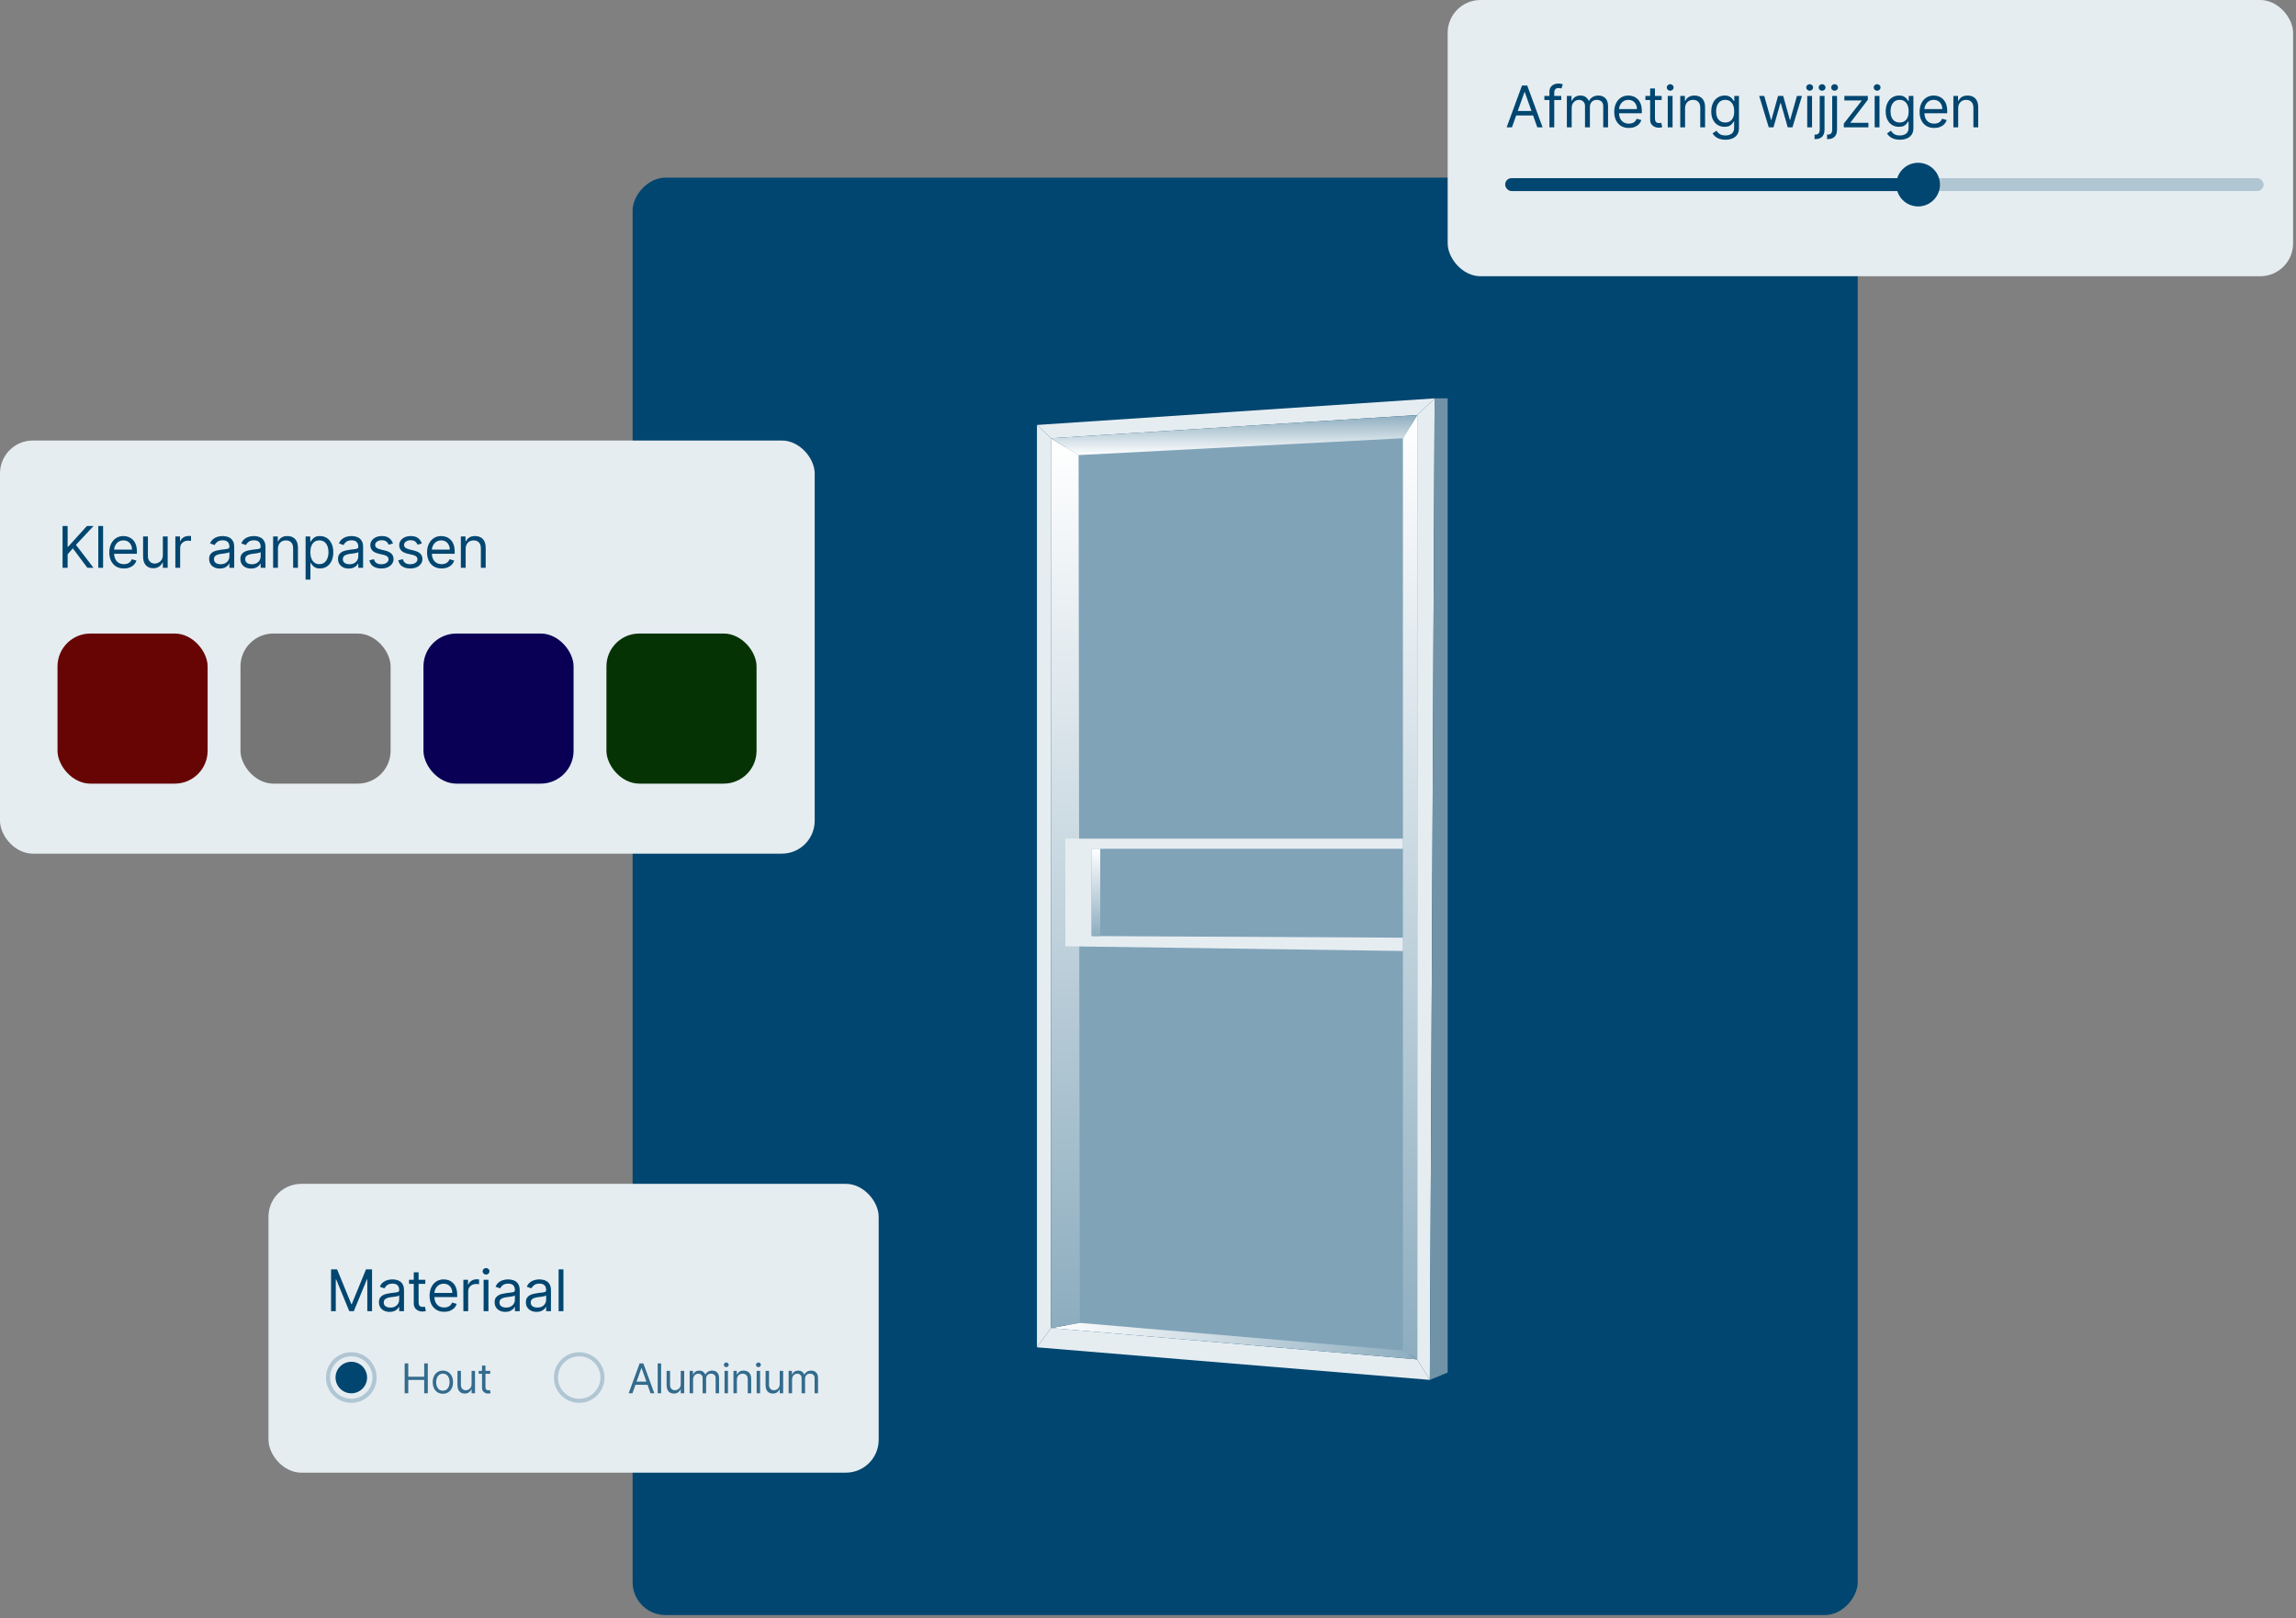 <svg xmlns="http://www.w3.org/2000/svg" width="559" height="394" viewBox="0 0 559 394" fill="none"><rect x="0" y="0" width="559" height="394" fill="#808080" stroke="none"/><rect width="298.276" height="350" rx="8" transform="matrix(-1 0 0 1 452.294 43.265)" fill="#004670"></rect><g clip-path="url(#clip0_187_375)"><path d="M259.384 108.861V322.752L343.319 329.954V103.476L259.384 108.861Z" fill="#80A3B8"></path><path d="M252.461 103.476L255.873 106.713L345.042 101.064L349.282 97L252.461 103.476Z" fill="#E6EDF1"></path><path d="M345.042 101.064V331.011L348.122 336L349.282 97L345.042 101.064Z" fill="#E6EDF1"></path><path d="M252.461 103.476L255.873 106.713V323.379L252.461 328.071V103.476Z" fill="#E6EDF1"></path><path d="M252.461 328.071L255.873 323.379L345.042 331.011L348.122 336L252.461 328.071Z" fill="#E6EDF1"></path><path d="M348.122 336L352.461 334.216V97H349.281L348.122 336Z" fill="#7193A7"></path><path d="M255.873 323.379L262.895 322.124L341.564 328.864L345.042 331.011L255.873 323.379Z" fill="url(#paint0_linear_187_375)"></path><path d="M255.873 323.379L262.895 322.124L262.597 110.81L255.873 106.713V323.379Z" fill="url(#paint1_linear_187_375)"></path><path d="M341.564 328.864V106.713L345.042 101.064V331.011L341.564 328.864Z" fill="url(#paint2_linear_187_375)"></path><path d="M255.873 106.713L262.597 110.81L341.564 106.713L345.042 101.064L255.873 106.713Z" fill="url(#paint3_linear_187_375)"></path><path d="M259.384 204.21V230.409L341.564 231.566V228.328L265.777 227.931V206.688H341.564V204.21H259.384Z" fill="#E6EDF1"></path><path d="M267.864 206.688H265.777V227.931H267.864V206.688Z" fill="url(#paint4_linear_187_375)"></path></g><rect y="107.265" width="198.349" height="100.602" rx="8" fill="#E6EDF1"></rect><path d="M15.233 138.265V128.084H16.466V133.135H16.585L21.159 128.084H22.77L18.494 132.677L22.77 138.265H21.278L17.739 133.532L16.466 134.964V138.265H15.233ZM25.1 128.084V138.265H23.927V128.084H25.1ZM30.171 138.424C29.435 138.424 28.8 138.262 28.267 137.937C27.736 137.609 27.327 137.152 27.038 136.565C26.753 135.975 26.611 135.289 26.611 134.507C26.611 133.725 26.753 133.035 27.038 132.439C27.327 131.839 27.728 131.371 28.242 131.037C28.759 130.699 29.362 130.53 30.051 130.53C30.449 130.53 30.842 130.596 31.23 130.728C31.617 130.861 31.97 131.076 32.288 131.375C32.607 131.67 32.86 132.061 33.049 132.548C33.238 133.035 33.333 133.635 33.333 134.348V134.845H27.446V133.831H32.139C32.139 133.4 32.053 133.015 31.881 132.677C31.712 132.339 31.47 132.072 31.155 131.877C30.843 131.681 30.476 131.584 30.051 131.584C29.584 131.584 29.18 131.7 28.838 131.932C28.5 132.16 28.24 132.459 28.058 132.826C27.875 133.194 27.784 133.589 27.784 134.01V134.686C27.784 135.263 27.884 135.751 28.083 136.152C28.285 136.55 28.565 136.853 28.923 137.062C29.281 137.268 29.697 137.37 30.171 137.37C30.479 137.37 30.757 137.327 31.006 137.241C31.258 137.152 31.475 137.019 31.657 136.844C31.839 136.665 31.98 136.442 32.08 136.177L33.213 136.495C33.094 136.88 32.893 137.218 32.612 137.51C32.33 137.798 31.982 138.023 31.568 138.186C31.153 138.345 30.688 138.424 30.171 138.424ZM39.65 135.143V130.629H40.823V138.265H39.65V136.973H39.57C39.391 137.361 39.113 137.69 38.735 137.962C38.357 138.231 37.88 138.365 37.303 138.365C36.826 138.365 36.402 138.26 36.031 138.052C35.659 137.839 35.368 137.521 35.156 137.097C34.943 136.67 34.837 136.131 34.837 135.481V130.629H36.011V135.402C36.011 135.959 36.166 136.403 36.478 136.734C36.793 137.066 37.194 137.231 37.681 137.231C37.973 137.231 38.269 137.157 38.571 137.008C38.876 136.858 39.131 136.63 39.337 136.321C39.545 136.013 39.65 135.62 39.65 135.143ZM42.692 138.265V130.629H43.826V131.782H43.905C44.044 131.405 44.296 131.098 44.661 130.863C45.026 130.627 45.437 130.51 45.894 130.51C45.98 130.51 46.088 130.511 46.217 130.515C46.346 130.518 46.444 130.523 46.51 130.53V131.723C46.471 131.713 46.379 131.698 46.237 131.678C46.098 131.655 45.95 131.643 45.794 131.643C45.423 131.643 45.092 131.721 44.8 131.877C44.512 132.029 44.283 132.241 44.114 132.513C43.948 132.782 43.865 133.088 43.865 133.433V138.265H42.692ZM53.526 138.444C53.042 138.444 52.603 138.353 52.208 138.171C51.814 137.985 51.501 137.719 51.269 137.37C51.037 137.019 50.921 136.595 50.921 136.098C50.921 135.66 51.007 135.306 51.179 135.034C51.352 134.759 51.582 134.543 51.87 134.388C52.159 134.232 52.477 134.116 52.825 134.04C53.176 133.96 53.529 133.897 53.884 133.851C54.348 133.791 54.724 133.746 55.012 133.716C55.304 133.683 55.516 133.629 55.649 133.552C55.785 133.476 55.852 133.344 55.852 133.155V133.115C55.852 132.624 55.718 132.243 55.45 131.971C55.185 131.7 54.782 131.564 54.242 131.564C53.682 131.564 53.242 131.686 52.924 131.932C52.606 132.177 52.382 132.439 52.253 132.717L51.139 132.319C51.338 131.855 51.603 131.494 51.935 131.236C52.27 130.974 52.634 130.791 53.029 130.689C53.426 130.583 53.818 130.53 54.202 130.53C54.447 130.53 54.729 130.559 55.047 130.619C55.369 130.675 55.678 130.793 55.977 130.972C56.278 131.151 56.529 131.421 56.727 131.782C56.926 132.144 57.026 132.628 57.026 133.234V138.265H55.852V137.231H55.793C55.713 137.397 55.581 137.574 55.395 137.763C55.209 137.952 54.963 138.113 54.654 138.245C54.346 138.378 53.97 138.444 53.526 138.444ZM53.705 137.39C54.169 137.39 54.56 137.299 54.878 137.117C55.2 136.935 55.441 136.699 55.604 136.411C55.77 136.123 55.852 135.819 55.852 135.501V134.427C55.803 134.487 55.693 134.542 55.524 134.591C55.359 134.638 55.166 134.679 54.948 134.716C54.732 134.749 54.522 134.779 54.316 134.805C54.114 134.828 53.95 134.848 53.824 134.865C53.519 134.905 53.234 134.969 52.969 135.059C52.707 135.145 52.495 135.276 52.333 135.451C52.173 135.624 52.094 135.859 52.094 136.157C52.094 136.565 52.245 136.873 52.546 137.082C52.851 137.288 53.237 137.39 53.705 137.39ZM61.135 138.444C60.651 138.444 60.211 138.353 59.817 138.171C59.423 137.985 59.109 137.719 58.877 137.37C58.645 137.019 58.529 136.595 58.529 136.098C58.529 135.66 58.615 135.306 58.788 135.034C58.96 134.759 59.191 134.543 59.479 134.388C59.767 134.232 60.086 134.116 60.434 134.04C60.785 133.96 61.138 133.897 61.492 133.851C61.956 133.791 62.333 133.746 62.621 133.716C62.913 133.683 63.125 133.629 63.257 133.552C63.393 133.476 63.461 133.344 63.461 133.155V133.115C63.461 132.624 63.327 132.243 63.059 131.971C62.793 131.7 62.391 131.564 61.85 131.564C61.29 131.564 60.851 131.686 60.533 131.932C60.215 132.177 59.991 132.439 59.862 132.717L58.748 132.319C58.947 131.855 59.212 131.494 59.544 131.236C59.878 130.974 60.243 130.791 60.637 130.689C61.035 130.583 61.426 130.53 61.811 130.53C62.056 130.53 62.338 130.559 62.656 130.619C62.977 130.675 63.287 130.793 63.586 130.972C63.887 131.151 64.137 131.421 64.336 131.782C64.535 132.144 64.635 132.628 64.635 133.234V138.265H63.461V137.231H63.401C63.322 137.397 63.189 137.574 63.004 137.763C62.818 137.952 62.571 138.113 62.263 138.245C61.955 138.378 61.579 138.444 61.135 138.444ZM61.313 137.39C61.778 137.39 62.169 137.299 62.487 137.117C62.808 136.935 63.05 136.699 63.213 136.411C63.378 136.123 63.461 135.819 63.461 135.501V134.427C63.411 134.487 63.302 134.542 63.133 134.591C62.967 134.638 62.775 134.679 62.556 134.716C62.341 134.749 62.13 134.779 61.925 134.805C61.723 134.828 61.559 134.848 61.433 134.865C61.128 134.905 60.843 134.969 60.578 135.059C60.316 135.145 60.104 135.276 59.941 135.451C59.782 135.624 59.703 135.859 59.703 136.157C59.703 136.565 59.853 136.873 60.155 137.082C60.46 137.288 60.846 137.39 61.313 137.39ZM67.669 133.672V138.265H66.496V130.629H67.629V131.822H67.729C67.908 131.434 68.18 131.123 68.544 130.888C68.909 130.649 69.379 130.53 69.956 130.53C70.473 130.53 70.926 130.636 71.313 130.848C71.701 131.057 72.003 131.375 72.218 131.802C72.434 132.227 72.541 132.763 72.541 133.413V138.265H71.368V133.493C71.368 132.893 71.212 132.425 70.901 132.091C70.589 131.753 70.162 131.584 69.618 131.584C69.244 131.584 68.909 131.665 68.614 131.827C68.322 131.99 68.092 132.227 67.923 132.538C67.754 132.85 67.669 133.228 67.669 133.672ZM74.405 141.129V130.629H75.539V131.842H75.678C75.764 131.71 75.884 131.54 76.036 131.335C76.192 131.126 76.414 130.941 76.702 130.778C76.994 130.612 77.388 130.53 77.885 130.53C78.528 130.53 79.095 130.69 79.586 131.012C80.076 131.333 80.459 131.789 80.734 132.379C81.009 132.969 81.147 133.665 81.147 134.467C81.147 135.276 81.009 135.977 80.734 136.57C80.459 137.16 80.078 137.617 79.591 137.942C79.104 138.264 78.542 138.424 77.905 138.424C77.415 138.424 77.022 138.343 76.727 138.181C76.432 138.015 76.205 137.828 76.046 137.619C75.887 137.407 75.764 137.231 75.678 137.092H75.579V141.129H74.405ZM75.559 134.447C75.559 135.024 75.643 135.533 75.812 135.973C75.981 136.411 76.228 136.754 76.553 137.003C76.878 137.248 77.276 137.37 77.746 137.37C78.237 137.37 78.646 137.241 78.974 136.983C79.306 136.721 79.554 136.37 79.72 135.929C79.889 135.485 79.974 134.991 79.974 134.447C79.974 133.91 79.891 133.426 79.725 132.995C79.563 132.561 79.316 132.218 78.984 131.966C78.656 131.711 78.243 131.584 77.746 131.584C77.269 131.584 76.868 131.705 76.543 131.946C76.218 132.185 75.973 132.52 75.807 132.951C75.642 133.378 75.559 133.877 75.559 134.447ZM84.904 138.444C84.42 138.444 83.981 138.353 83.586 138.171C83.192 137.985 82.879 137.719 82.647 137.37C82.415 137.019 82.299 136.595 82.299 136.098C82.299 135.66 82.385 135.306 82.557 135.034C82.73 134.759 82.96 134.543 83.248 134.388C83.537 134.232 83.855 134.116 84.203 134.04C84.554 133.96 84.907 133.897 85.262 133.851C85.726 133.791 86.102 133.746 86.39 133.716C86.682 133.683 86.894 133.629 87.027 133.552C87.163 133.476 87.231 133.344 87.231 133.155V133.115C87.231 132.624 87.096 132.243 86.828 131.971C86.563 131.7 86.16 131.564 85.62 131.564C85.06 131.564 84.621 131.686 84.302 131.932C83.984 132.177 83.76 132.439 83.631 132.717L82.517 132.319C82.716 131.855 82.981 131.494 83.313 131.236C83.648 130.974 84.012 130.791 84.407 130.689C84.804 130.583 85.195 130.53 85.58 130.53C85.825 130.53 86.107 130.559 86.425 130.619C86.747 130.675 87.056 130.793 87.355 130.972C87.656 131.151 87.907 131.421 88.106 131.782C88.304 132.144 88.404 132.628 88.404 133.234V138.265H87.231V137.231H87.171C87.091 137.397 86.959 137.574 86.773 137.763C86.588 137.952 86.341 138.113 86.032 138.245C85.724 138.378 85.348 138.444 84.904 138.444ZM85.083 137.39C85.547 137.39 85.938 137.299 86.256 137.117C86.578 136.935 86.82 136.699 86.982 136.411C87.148 136.123 87.231 135.819 87.231 135.501V134.427C87.181 134.487 87.071 134.542 86.902 134.591C86.737 134.638 86.544 134.679 86.326 134.716C86.11 134.749 85.9 134.779 85.694 134.805C85.492 134.828 85.328 134.848 85.202 134.865C84.897 134.905 84.612 134.969 84.347 135.059C84.085 135.145 83.873 135.276 83.711 135.451C83.552 135.624 83.472 135.859 83.472 136.157C83.472 136.565 83.623 136.873 83.924 137.082C84.229 137.288 84.615 137.39 85.083 137.39ZM95.674 132.339L94.621 132.638C94.554 132.462 94.456 132.291 94.327 132.125C94.201 131.956 94.029 131.817 93.81 131.708C93.591 131.598 93.311 131.544 92.97 131.544C92.503 131.544 92.113 131.652 91.802 131.867C91.493 132.079 91.339 132.349 91.339 132.677C91.339 132.969 91.445 133.199 91.657 133.368C91.87 133.537 92.201 133.678 92.652 133.791L93.785 134.069C94.468 134.235 94.977 134.489 95.311 134.83C95.646 135.168 95.814 135.604 95.814 136.138C95.814 136.575 95.688 136.966 95.436 137.311C95.187 137.656 94.839 137.927 94.392 138.126C93.944 138.325 93.424 138.424 92.831 138.424C92.052 138.424 91.407 138.255 90.897 137.917C90.386 137.579 90.063 137.085 89.927 136.436L91.041 136.157C91.147 136.568 91.347 136.877 91.642 137.082C91.941 137.288 92.33 137.39 92.811 137.39C93.358 137.39 93.792 137.274 94.113 137.042C94.438 136.807 94.601 136.525 94.601 136.197C94.601 135.932 94.508 135.71 94.322 135.531C94.137 135.349 93.852 135.213 93.467 135.123L92.194 134.825C91.495 134.659 90.981 134.402 90.653 134.054C90.328 133.703 90.166 133.264 90.166 132.737C90.166 132.306 90.287 131.925 90.529 131.594C90.774 131.262 91.107 131.002 91.528 130.813C91.952 130.624 92.433 130.53 92.97 130.53C93.726 130.53 94.319 130.695 94.75 131.027C95.184 131.358 95.492 131.796 95.674 132.339ZM102.709 132.339L101.655 132.638C101.589 132.462 101.491 132.291 101.362 132.125C101.236 131.956 101.063 131.817 100.845 131.708C100.626 131.598 100.346 131.544 100.004 131.544C99.537 131.544 99.148 131.652 98.836 131.867C98.528 132.079 98.374 132.349 98.374 132.677C98.374 132.969 98.48 133.199 98.692 133.368C98.904 133.537 99.235 133.678 99.686 133.791L100.82 134.069C101.502 134.235 102.011 134.489 102.346 134.83C102.681 135.168 102.848 135.604 102.848 136.138C102.848 136.575 102.722 136.966 102.47 137.311C102.222 137.656 101.874 137.927 101.426 138.126C100.979 138.325 100.458 138.424 99.865 138.424C99.086 138.424 98.442 138.255 97.931 137.917C97.421 137.579 97.098 137.085 96.962 136.436L98.075 136.157C98.181 136.568 98.382 136.877 98.677 137.082C98.975 137.288 99.365 137.39 99.845 137.39C100.392 137.39 100.826 137.274 101.148 137.042C101.473 136.807 101.635 136.525 101.635 136.197C101.635 135.932 101.542 135.71 101.357 135.531C101.171 135.349 100.886 135.213 100.502 135.123L99.229 134.825C98.529 134.659 98.016 134.402 97.688 134.054C97.363 133.703 97.2 133.264 97.2 132.737C97.2 132.306 97.321 131.925 97.563 131.594C97.809 131.262 98.142 131.002 98.563 130.813C98.987 130.624 99.467 130.53 100.004 130.53C100.76 130.53 101.353 130.695 101.784 131.027C102.218 131.358 102.527 131.796 102.709 132.339ZM107.536 138.424C106.8 138.424 106.165 138.262 105.632 137.937C105.102 137.609 104.692 137.152 104.404 136.565C104.119 135.975 103.976 135.289 103.976 134.507C103.976 133.725 104.119 133.035 104.404 132.439C104.692 131.839 105.093 131.371 105.607 131.037C106.124 130.699 106.727 130.53 107.417 130.53C107.814 130.53 108.207 130.596 108.595 130.728C108.983 130.861 109.336 131.076 109.654 131.375C109.972 131.67 110.226 132.061 110.415 132.548C110.603 133.035 110.698 133.635 110.698 134.348V134.845H104.812V133.831H109.505C109.505 133.4 109.419 133.015 109.246 132.677C109.077 132.339 108.835 132.072 108.52 131.877C108.209 131.681 107.841 131.584 107.417 131.584C106.949 131.584 106.545 131.7 106.204 131.932C105.866 132.16 105.605 132.459 105.423 132.826C105.241 133.194 105.15 133.589 105.15 134.01V134.686C105.15 135.263 105.249 135.751 105.448 136.152C105.65 136.55 105.93 136.853 106.288 137.062C106.646 137.268 107.062 137.37 107.536 137.37C107.844 137.37 108.123 137.327 108.371 137.241C108.623 137.152 108.84 137.019 109.022 136.844C109.205 136.665 109.346 136.442 109.445 136.177L110.579 136.495C110.459 136.88 110.259 137.218 109.977 137.51C109.695 137.798 109.347 138.023 108.933 138.186C108.519 138.345 108.053 138.424 107.536 138.424ZM113.376 133.672V138.265H112.203V130.629H113.336V131.822H113.436C113.615 131.434 113.886 131.123 114.251 130.888C114.616 130.649 115.086 130.53 115.663 130.53C116.18 130.53 116.632 130.636 117.02 130.848C117.408 131.057 117.71 131.375 117.925 131.802C118.14 132.227 118.248 132.763 118.248 133.413V138.265H117.075V133.493C117.075 132.893 116.919 132.425 116.608 132.091C116.296 131.753 115.868 131.584 115.325 131.584C114.95 131.584 114.616 131.665 114.321 131.827C114.029 131.99 113.799 132.227 113.63 132.538C113.461 132.85 113.376 133.228 113.376 133.672Z" fill="#004670"></path><rect x="14" y="154.265" width="36.549" height="36.549" rx="8" fill="#670505"></rect><rect x="58.549" y="154.265" width="36.549" height="36.549" rx="8" fill="#767676"></rect><rect x="103.099" y="154.265" width="36.549" height="36.549" rx="8" fill="#090056"></rect><rect x="147.648" y="154.265" width="36.549" height="36.549" rx="8" fill="#063303"></rect><rect x="352.461" width="205.833" height="67.265" rx="8" fill="#E6EDF1"></rect><path d="M368.112 31H366.819L370.558 20.818H371.831L375.569 31H374.277L371.234 22.429H371.155L368.112 31ZM368.589 27.023H373.799V28.116H368.589V27.023ZM380.117 23.364V24.358H376V23.364H380.117ZM377.233 31V22.31C377.233 21.872 377.336 21.508 377.542 21.216C377.747 20.924 378.014 20.706 378.342 20.56C378.67 20.414 379.016 20.341 379.381 20.341C379.669 20.341 379.905 20.364 380.087 20.41C380.269 20.457 380.405 20.5 380.495 20.54L380.157 21.554C380.097 21.534 380.014 21.509 379.908 21.479C379.805 21.45 379.669 21.435 379.5 21.435C379.113 21.435 378.832 21.532 378.66 21.728C378.491 21.924 378.407 22.21 378.407 22.588V31H377.233ZM381.481 31V23.364H382.615V24.557H382.714C382.873 24.149 383.13 23.833 383.485 23.607C383.839 23.379 384.265 23.264 384.762 23.264C385.266 23.264 385.685 23.379 386.02 23.607C386.358 23.833 386.622 24.149 386.811 24.557H386.89C387.086 24.162 387.379 23.849 387.77 23.617C388.161 23.382 388.63 23.264 389.177 23.264C389.86 23.264 390.418 23.478 390.853 23.905C391.287 24.33 391.504 24.991 391.504 25.889V31H390.331V25.889C390.331 25.326 390.176 24.923 389.868 24.681C389.56 24.439 389.197 24.318 388.779 24.318C388.243 24.318 387.827 24.481 387.532 24.805C387.237 25.127 387.089 25.535 387.089 26.028V31H385.896V25.77C385.896 25.336 385.755 24.986 385.473 24.721C385.192 24.452 384.829 24.318 384.385 24.318C384.08 24.318 383.795 24.399 383.529 24.562C383.268 24.724 383.055 24.95 382.893 25.238C382.734 25.523 382.654 25.853 382.654 26.227V31H381.481ZM396.571 31.159C395.835 31.159 395.2 30.997 394.667 30.672C394.136 30.344 393.727 29.886 393.439 29.3C393.154 28.71 393.011 28.024 393.011 27.241C393.011 26.459 393.154 25.77 393.439 25.173C393.727 24.573 394.128 24.106 394.642 23.771C395.159 23.433 395.762 23.264 396.452 23.264C396.849 23.264 397.242 23.331 397.63 23.463C398.018 23.596 398.371 23.811 398.689 24.109C399.007 24.404 399.26 24.796 399.449 25.283C399.638 25.77 399.733 26.37 399.733 27.082V27.579H393.846V26.565H398.54C398.54 26.134 398.453 25.75 398.281 25.412C398.112 25.074 397.87 24.807 397.555 24.611C397.244 24.416 396.876 24.318 396.452 24.318C395.984 24.318 395.58 24.434 395.238 24.666C394.9 24.895 394.64 25.193 394.458 25.561C394.276 25.929 394.184 26.323 394.184 26.744V27.421C394.184 27.997 394.284 28.486 394.483 28.887C394.685 29.285 394.965 29.588 395.323 29.797C395.681 30.002 396.097 30.105 396.571 30.105C396.879 30.105 397.157 30.062 397.406 29.976C397.658 29.886 397.875 29.754 398.057 29.578C398.24 29.399 398.38 29.177 398.48 28.912L399.613 29.23C399.494 29.615 399.294 29.953 399.012 30.244C398.73 30.533 398.382 30.758 397.968 30.921C397.554 31.079 397.088 31.159 396.571 31.159ZM404.559 23.364V24.358H400.601V23.364H404.559ZM401.755 21.534H402.928V28.812C402.928 29.144 402.976 29.392 403.072 29.558C403.172 29.721 403.297 29.83 403.45 29.886C403.606 29.939 403.77 29.966 403.942 29.966C404.071 29.966 404.177 29.959 404.26 29.946C404.343 29.93 404.409 29.916 404.459 29.906L404.698 30.96C404.618 30.99 404.507 31.02 404.365 31.05C404.222 31.083 404.042 31.099 403.823 31.099C403.491 31.099 403.167 31.028 402.848 30.886C402.533 30.743 402.272 30.526 402.063 30.234C401.857 29.943 401.755 29.575 401.755 29.131V21.534ZM406.043 31V23.364H407.217V31H406.043ZM406.64 22.091C406.411 22.091 406.214 22.013 406.048 21.857C405.886 21.701 405.805 21.514 405.805 21.296C405.805 21.077 405.886 20.889 406.048 20.734C406.214 20.578 406.411 20.5 406.64 20.5C406.869 20.5 407.064 20.578 407.227 20.734C407.392 20.889 407.475 21.077 407.475 21.296C407.475 21.514 407.392 21.701 407.227 21.857C407.064 22.013 406.869 22.091 406.64 22.091ZM410.259 26.406V31H409.086V23.364H410.219V24.557H410.319C410.498 24.169 410.769 23.858 411.134 23.622C411.499 23.384 411.969 23.264 412.546 23.264C413.063 23.264 413.515 23.37 413.903 23.582C414.291 23.791 414.593 24.109 414.808 24.537C415.023 24.961 415.131 25.498 415.131 26.148V31H413.958V26.227C413.958 25.627 413.802 25.16 413.491 24.825C413.179 24.487 412.751 24.318 412.208 24.318C411.833 24.318 411.499 24.399 411.204 24.562C410.912 24.724 410.682 24.961 410.513 25.273C410.344 25.584 410.259 25.962 410.259 26.406ZM420.078 34.023C419.511 34.023 419.024 33.95 418.616 33.804C418.208 33.661 417.869 33.472 417.597 33.237C417.328 33.005 417.115 32.757 416.955 32.492L417.89 31.835C417.996 31.974 418.13 32.133 418.293 32.312C418.455 32.495 418.677 32.652 418.959 32.785C419.244 32.921 419.617 32.989 420.078 32.989C420.694 32.989 421.203 32.84 421.604 32.541C422.005 32.243 422.205 31.776 422.205 31.139V29.588H422.106C422.02 29.727 421.897 29.9 421.738 30.105C421.582 30.307 421.357 30.488 421.062 30.647C420.77 30.803 420.376 30.881 419.879 30.881C419.262 30.881 418.709 30.735 418.218 30.443C417.731 30.151 417.345 29.727 417.06 29.171C416.778 28.614 416.637 27.938 416.637 27.142C416.637 26.36 416.775 25.679 417.05 25.099C417.325 24.515 417.708 24.065 418.198 23.746C418.689 23.425 419.256 23.264 419.899 23.264C420.396 23.264 420.79 23.347 421.082 23.513C421.377 23.675 421.602 23.861 421.758 24.07C421.917 24.275 422.04 24.444 422.126 24.577H422.245V23.364H423.379V31.219C423.379 31.875 423.23 32.409 422.931 32.82C422.636 33.234 422.239 33.537 421.738 33.729C421.241 33.925 420.687 34.023 420.078 34.023ZM420.038 29.827C420.508 29.827 420.906 29.719 421.231 29.504C421.556 29.288 421.803 28.978 421.972 28.574C422.141 28.169 422.225 27.686 422.225 27.122C422.225 26.572 422.142 26.086 421.977 25.666C421.811 25.245 421.566 24.915 421.241 24.676C420.916 24.438 420.515 24.318 420.038 24.318C419.541 24.318 419.126 24.444 418.795 24.696C418.467 24.948 418.22 25.286 418.054 25.71C417.892 26.134 417.811 26.605 417.811 27.122C417.811 27.652 417.893 28.121 418.059 28.529C418.228 28.933 418.477 29.252 418.805 29.484C419.136 29.712 419.547 29.827 420.038 29.827ZM430.634 31L428.307 23.364H429.54L431.191 29.21H431.27L432.901 23.364H434.154L435.765 29.19H435.844L437.495 23.364H438.728L436.401 31H435.248L433.577 25.134H433.458L431.787 31H430.634ZM439.999 31V23.364H441.172V31H439.999ZM440.596 22.091C440.367 22.091 440.17 22.013 440.004 21.857C439.842 21.701 439.76 21.514 439.76 21.296C439.76 21.077 439.842 20.889 440.004 20.734C440.17 20.578 440.367 20.5 440.596 20.5C440.824 20.5 441.02 20.578 441.182 20.734C441.348 20.889 441.431 21.077 441.431 21.296C441.431 21.514 441.348 21.701 441.182 21.857C441.02 22.013 440.824 22.091 440.596 22.091ZM443.041 23.364H444.215V31.557C444.215 32.028 444.133 32.435 443.971 32.78C443.812 33.124 443.57 33.391 443.245 33.58C442.924 33.769 442.518 33.864 442.027 33.864C441.987 33.864 441.947 33.864 441.908 33.864C441.868 33.864 441.828 33.864 441.788 33.864V32.77C441.828 32.77 441.865 32.77 441.898 32.77C441.931 32.77 441.967 32.77 442.007 32.77C442.365 32.77 442.627 32.664 442.793 32.452C442.958 32.243 443.041 31.945 443.041 31.557V23.364ZM443.618 22.091C443.389 22.091 443.192 22.013 443.026 21.857C442.864 21.701 442.783 21.514 442.783 21.296C442.783 21.077 442.864 20.889 443.026 20.734C443.192 20.578 443.389 20.5 443.618 20.5C443.847 20.5 444.042 20.578 444.205 20.734C444.37 20.889 444.453 21.077 444.453 21.296C444.453 21.514 444.37 21.701 444.205 21.857C444.042 22.013 443.847 22.091 443.618 22.091ZM446.083 23.364H447.257V31.557C447.257 32.028 447.176 32.435 447.013 32.78C446.854 33.124 446.612 33.391 446.287 33.58C445.966 33.769 445.56 33.864 445.069 33.864C445.03 33.864 444.99 33.864 444.95 33.864C444.91 33.864 444.87 33.864 444.831 33.864V32.77C444.87 32.77 444.907 32.77 444.94 32.77C444.973 32.77 445.01 32.77 445.049 32.77C445.407 32.77 445.669 32.664 445.835 32.452C446.001 32.243 446.083 31.945 446.083 31.557V23.364ZM446.66 22.091C446.432 22.091 446.234 22.013 446.069 21.857C445.906 21.701 445.825 21.514 445.825 21.296C445.825 21.077 445.906 20.889 446.069 20.734C446.234 20.578 446.432 20.5 446.66 20.5C446.889 20.5 447.084 20.578 447.247 20.734C447.413 20.889 447.495 21.077 447.495 21.296C447.495 21.514 447.413 21.701 447.247 21.857C447.084 22.013 446.889 22.091 446.66 22.091ZM448.907 31V30.105L453.242 24.537V24.457H449.046V23.364H454.754V24.298L450.538 29.827V29.906H454.893V31H448.907ZM456.42 31V23.364H457.593V31H456.42ZM457.017 22.091C456.788 22.091 456.591 22.013 456.425 21.857C456.263 21.701 456.181 21.514 456.181 21.296C456.181 21.077 456.263 20.889 456.425 20.734C456.591 20.578 456.788 20.5 457.017 20.5C457.245 20.5 457.441 20.578 457.603 20.734C457.769 20.889 457.852 21.077 457.852 21.296C457.852 21.514 457.769 21.701 457.603 21.857C457.441 22.013 457.245 22.091 457.017 22.091ZM462.545 34.023C461.978 34.023 461.491 33.95 461.083 33.804C460.675 33.661 460.336 33.472 460.064 33.237C459.795 33.005 459.582 32.757 459.422 32.492L460.357 31.835C460.463 31.974 460.597 32.133 460.76 32.312C460.922 32.495 461.144 32.652 461.426 32.785C461.711 32.921 462.084 32.989 462.545 32.989C463.161 32.989 463.67 32.84 464.071 32.541C464.472 32.243 464.672 31.776 464.672 31.139V29.588H464.573C464.487 29.727 464.364 29.9 464.205 30.105C464.049 30.307 463.824 30.488 463.529 30.647C463.237 30.803 462.843 30.881 462.346 30.881C461.729 30.881 461.176 30.735 460.685 30.443C460.198 30.151 459.812 29.727 459.527 29.171C459.245 28.614 459.104 27.938 459.104 27.142C459.104 26.36 459.242 25.679 459.517 25.099C459.792 24.515 460.175 24.065 460.665 23.746C461.156 23.425 461.723 23.264 462.366 23.264C462.863 23.264 463.257 23.347 463.549 23.513C463.844 23.675 464.069 23.861 464.225 24.07C464.384 24.275 464.507 24.444 464.593 24.577H464.712V23.364H465.846V31.219C465.846 31.875 465.697 32.409 465.398 32.82C465.103 33.234 464.706 33.537 464.205 33.729C463.708 33.925 463.154 34.023 462.545 34.023ZM462.505 29.827C462.976 29.827 463.373 29.719 463.698 29.504C464.023 29.288 464.27 28.978 464.439 28.574C464.608 28.169 464.692 27.686 464.692 27.122C464.692 26.572 464.609 26.086 464.444 25.666C464.278 25.245 464.033 24.915 463.708 24.676C463.383 24.438 462.982 24.318 462.505 24.318C462.008 24.318 461.593 24.444 461.262 24.696C460.934 24.948 460.687 25.286 460.521 25.71C460.359 26.134 460.278 26.605 460.278 27.122C460.278 27.652 460.36 28.121 460.526 28.529C460.695 28.933 460.944 29.252 461.272 29.484C461.603 29.712 462.014 29.827 462.505 29.827ZM470.915 31.159C470.179 31.159 469.545 30.997 469.011 30.672C468.481 30.344 468.071 29.886 467.783 29.3C467.498 28.71 467.356 28.024 467.356 27.241C467.356 26.459 467.498 25.77 467.783 25.173C468.071 24.573 468.472 24.106 468.986 23.771C469.503 23.433 470.106 23.264 470.796 23.264C471.194 23.264 471.586 23.331 471.974 23.463C472.362 23.596 472.715 23.811 473.033 24.109C473.351 24.404 473.605 24.796 473.794 25.283C473.983 25.77 474.077 26.37 474.077 27.082V27.579H468.191V26.565H472.884C472.884 26.134 472.798 25.75 472.625 25.412C472.456 25.074 472.214 24.807 471.9 24.611C471.588 24.416 471.22 24.318 470.796 24.318C470.329 24.318 469.924 24.434 469.583 24.666C469.245 24.895 468.985 25.193 468.802 25.561C468.62 25.929 468.529 26.323 468.529 26.744V27.421C468.529 27.997 468.628 28.486 468.827 28.887C469.029 29.285 469.309 29.588 469.667 29.797C470.025 30.002 470.441 30.105 470.915 30.105C471.223 30.105 471.502 30.062 471.75 29.976C472.002 29.886 472.219 29.754 472.402 29.578C472.584 29.399 472.725 29.177 472.824 28.912L473.958 29.23C473.838 29.615 473.638 29.953 473.356 30.244C473.075 30.533 472.727 30.758 472.312 30.921C471.898 31.079 471.432 31.159 470.915 31.159ZM476.755 26.406V31H475.582V23.364H476.715V24.557H476.815C476.994 24.169 477.266 23.858 477.63 23.622C477.995 23.384 478.465 23.264 479.042 23.264C479.559 23.264 480.012 23.37 480.399 23.582C480.787 23.791 481.089 24.109 481.304 24.537C481.52 24.961 481.627 25.498 481.627 26.148V31H480.454V26.227C480.454 25.627 480.298 25.16 479.987 24.825C479.675 24.487 479.248 24.318 478.704 24.318C478.33 24.318 477.995 24.399 477.7 24.562C477.408 24.724 477.178 24.961 477.009 25.273C476.84 25.584 476.755 25.962 476.755 26.406Z" fill="#004670"></path><rect x="366.461" y="43.379" width="184.652" height="3.142" rx="1.571" fill="#B0C6D3"></rect><rect x="366.461" y="43.379" width="104.653" height="3.142" rx="1.571" fill="#004670"></rect><circle cx="467.003" cy="44.95" r="5.316" fill="#004670"></circle><rect x="65.366" y="288.265" width="148.565" height="70.331" rx="8" fill="#E6EDF1"></rect><path d="M80.599 309.084H82.07L85.531 317.535H85.65L89.11 309.084H90.582V319.265H89.428V311.53H89.329L86.147 319.265H85.033L81.852 311.53H81.752V319.265H80.599V309.084ZM94.862 319.444C94.378 319.444 93.939 319.353 93.544 319.171C93.15 318.985 92.837 318.719 92.605 318.37C92.373 318.019 92.257 317.595 92.257 317.098C92.257 316.66 92.343 316.306 92.515 316.034C92.688 315.759 92.918 315.543 93.206 315.388C93.495 315.232 93.813 315.116 94.161 315.04C94.512 314.96 94.865 314.897 95.22 314.851C95.684 314.791 96.06 314.746 96.348 314.716C96.64 314.683 96.852 314.629 96.985 314.552C97.121 314.476 97.189 314.344 97.189 314.155V314.115C97.189 313.624 97.054 313.243 96.786 312.971C96.521 312.7 96.118 312.564 95.578 312.564C95.018 312.564 94.578 312.686 94.26 312.932C93.942 313.177 93.718 313.439 93.589 313.717L92.475 313.319C92.674 312.855 92.939 312.494 93.271 312.236C93.606 311.974 93.97 311.791 94.365 311.689C94.762 311.583 95.153 311.53 95.538 311.53C95.783 311.53 96.065 311.559 96.383 311.619C96.705 311.675 97.014 311.793 97.313 311.972C97.614 312.151 97.865 312.421 98.064 312.782C98.262 313.144 98.362 313.628 98.362 314.234V319.265H97.189V318.231H97.129C97.049 318.397 96.917 318.574 96.731 318.763C96.546 318.952 96.299 319.113 95.99 319.245C95.682 319.378 95.306 319.444 94.862 319.444ZM95.041 318.39C95.505 318.39 95.896 318.299 96.214 318.117C96.536 317.935 96.778 317.699 96.94 317.411C97.106 317.123 97.189 316.819 97.189 316.501V315.427C97.139 315.487 97.029 315.542 96.86 315.591C96.695 315.638 96.502 315.679 96.284 315.716C96.068 315.749 95.858 315.779 95.652 315.805C95.45 315.828 95.286 315.848 95.16 315.865C94.855 315.905 94.57 315.969 94.305 316.059C94.043 316.145 93.831 316.276 93.669 316.451C93.51 316.624 93.43 316.859 93.43 317.157C93.43 317.565 93.581 317.873 93.882 318.082C94.187 318.288 94.573 318.39 95.041 318.39ZM103.544 311.629V312.623H99.587V311.629H103.544ZM100.74 309.799H101.914V317.078C101.914 317.409 101.962 317.658 102.058 317.824C102.157 317.986 102.283 318.095 102.436 318.152C102.591 318.205 102.756 318.231 102.928 318.231C103.057 318.231 103.163 318.225 103.246 318.211C103.329 318.195 103.395 318.182 103.445 318.172L103.684 319.226C103.604 319.255 103.493 319.285 103.35 319.315C103.208 319.348 103.027 319.365 102.809 319.365C102.477 319.365 102.152 319.294 101.834 319.151C101.519 319.009 101.257 318.791 101.049 318.5C100.843 318.208 100.74 317.84 100.74 317.396V309.799ZM108.149 319.424C107.413 319.424 106.778 319.262 106.245 318.937C105.715 318.609 105.305 318.152 105.017 317.565C104.732 316.975 104.589 316.289 104.589 315.507C104.589 314.725 104.732 314.035 105.017 313.439C105.305 312.839 105.706 312.371 106.22 312.037C106.737 311.699 107.34 311.53 108.03 311.53C108.427 311.53 108.82 311.596 109.208 311.728C109.596 311.861 109.949 312.076 110.267 312.375C110.585 312.67 110.839 313.061 111.027 313.548C111.216 314.035 111.311 314.635 111.311 315.348V315.845H105.425V314.831H110.118C110.118 314.4 110.032 314.015 109.859 313.677C109.69 313.339 109.448 313.072 109.133 312.877C108.822 312.681 108.454 312.584 108.03 312.584C107.562 312.584 107.158 312.7 106.817 312.932C106.478 313.16 106.218 313.459 106.036 313.826C105.854 314.194 105.763 314.589 105.763 315.01V315.686C105.763 316.263 105.862 316.751 106.061 317.152C106.263 317.55 106.543 317.853 106.901 318.062C107.259 318.268 107.675 318.37 108.149 318.37C108.457 318.37 108.736 318.327 108.984 318.241C109.236 318.152 109.453 318.019 109.635 317.844C109.818 317.665 109.959 317.442 110.058 317.177L111.192 317.495C111.072 317.88 110.872 318.218 110.59 318.51C110.308 318.798 109.96 319.023 109.546 319.186C109.132 319.345 108.666 319.424 108.149 319.424ZM112.816 319.265V311.629H113.949V312.782H114.029C114.168 312.405 114.42 312.098 114.784 311.863C115.149 311.627 115.56 311.51 116.017 311.51C116.104 311.51 116.211 311.511 116.341 311.515C116.47 311.518 116.568 311.523 116.634 311.53V312.723C116.594 312.713 116.503 312.698 116.36 312.678C116.221 312.655 116.074 312.643 115.918 312.643C115.547 312.643 115.215 312.721 114.924 312.877C114.635 313.029 114.407 313.241 114.238 313.513C114.072 313.782 113.989 314.088 113.989 314.433V319.265H112.816ZM117.745 319.265V311.629H118.918V319.265H117.745ZM118.341 310.356C118.113 310.356 117.915 310.278 117.75 310.123C117.587 309.967 117.506 309.78 117.506 309.561C117.506 309.342 117.587 309.155 117.75 308.999C117.915 308.843 118.113 308.765 118.341 308.765C118.57 308.765 118.765 308.843 118.928 308.999C119.094 309.155 119.176 309.342 119.176 309.561C119.176 309.78 119.094 309.967 118.928 310.123C118.765 310.278 118.57 310.356 118.341 310.356ZM123.034 319.444C122.55 319.444 122.111 319.353 121.717 319.171C121.322 318.985 121.009 318.719 120.777 318.37C120.545 318.019 120.429 317.595 120.429 317.098C120.429 316.66 120.515 316.306 120.687 316.034C120.86 315.759 121.09 315.543 121.379 315.388C121.667 315.232 121.985 315.116 122.333 315.04C122.684 314.96 123.037 314.897 123.392 314.851C123.856 314.791 124.232 314.746 124.521 314.716C124.812 314.683 125.024 314.629 125.157 314.552C125.293 314.476 125.361 314.344 125.361 314.155V314.115C125.361 313.624 125.227 313.243 124.958 312.971C124.693 312.7 124.29 312.564 123.75 312.564C123.19 312.564 122.751 312.686 122.433 312.932C122.114 313.177 121.891 313.439 121.761 313.717L120.648 313.319C120.847 312.855 121.112 312.494 121.443 312.236C121.778 311.974 122.143 311.791 122.537 311.689C122.935 311.583 123.326 311.53 123.71 311.53C123.955 311.53 124.237 311.559 124.555 311.619C124.877 311.675 125.187 311.793 125.485 311.972C125.787 312.151 126.037 312.421 126.236 312.782C126.435 313.144 126.534 313.628 126.534 314.234V319.265H125.361V318.231H125.301C125.222 318.397 125.089 318.574 124.903 318.763C124.718 318.952 124.471 319.113 124.163 319.245C123.854 319.378 123.478 319.444 123.034 319.444ZM123.213 318.39C123.677 318.39 124.068 318.299 124.386 318.117C124.708 317.935 124.95 317.699 125.112 317.411C125.278 317.123 125.361 316.819 125.361 316.501V315.427C125.311 315.487 125.202 315.542 125.033 315.591C124.867 315.638 124.675 315.679 124.456 315.716C124.241 315.749 124.03 315.779 123.825 315.805C123.622 315.828 123.458 315.848 123.332 315.865C123.027 315.905 122.742 315.969 122.477 316.059C122.215 316.145 122.003 316.276 121.841 316.451C121.682 316.624 121.602 316.859 121.602 317.157C121.602 317.565 121.753 317.873 122.055 318.082C122.36 318.288 122.746 318.39 123.213 318.39ZM130.643 319.444C130.159 319.444 129.72 319.353 129.325 319.171C128.931 318.985 128.618 318.719 128.386 318.37C128.154 318.019 128.038 317.595 128.038 317.098C128.038 316.66 128.124 316.306 128.296 316.034C128.469 315.759 128.699 315.543 128.987 315.388C129.276 315.232 129.594 315.116 129.942 315.04C130.293 314.96 130.646 314.897 131.001 314.851C131.465 314.791 131.841 314.746 132.129 314.716C132.421 314.683 132.633 314.629 132.766 314.552C132.902 314.476 132.969 314.344 132.969 314.155V314.115C132.969 313.624 132.835 313.243 132.567 312.971C132.302 312.7 131.899 312.564 131.359 312.564C130.799 312.564 130.359 312.686 130.041 312.932C129.723 313.177 129.499 313.439 129.37 313.717L128.256 313.319C128.455 312.855 128.72 312.494 129.052 312.236C129.387 311.974 129.751 311.791 130.146 311.689C130.543 311.583 130.934 311.53 131.319 311.53C131.564 311.53 131.846 311.559 132.164 311.619C132.486 311.675 132.795 311.793 133.094 311.972C133.395 312.151 133.646 312.421 133.844 312.782C134.043 313.144 134.143 313.628 134.143 314.234V319.265H132.969V318.231H132.91C132.83 318.397 132.698 318.574 132.512 318.763C132.326 318.952 132.08 319.113 131.771 319.245C131.463 319.378 131.087 319.444 130.643 319.444ZM130.822 318.39C131.286 318.39 131.677 318.299 131.995 318.117C132.317 317.935 132.558 317.699 132.721 317.411C132.887 317.123 132.969 316.819 132.969 316.501V315.427C132.92 315.487 132.81 315.542 132.641 315.591C132.476 315.638 132.283 315.679 132.065 315.716C131.849 315.749 131.639 315.779 131.433 315.805C131.231 315.828 131.067 315.848 130.941 315.865C130.636 315.905 130.351 315.969 130.086 316.059C129.824 316.145 129.612 316.276 129.45 316.451C129.29 316.624 129.211 316.859 129.211 317.157C129.211 317.565 129.362 317.873 129.663 318.082C129.968 318.288 130.354 318.39 130.822 318.39ZM137.178 309.084V319.265H136.004V309.084H137.178Z" fill="#004670"></path><circle cx="85.531" cy="335.431" r="5.665" stroke="#B0C6D3"></circle><circle cx="85.531" cy="335.431" r="3.839" fill="#004670"></circle><path d="M98.521 339.265V331.993H99.402V335.231H103.28V331.993H104.16V339.265H103.28V336.013H99.402V339.265H98.521ZM107.826 339.379C107.333 339.379 106.901 339.262 106.53 339.027C106.16 338.793 105.872 338.465 105.663 338.044C105.457 337.622 105.354 337.13 105.354 336.567C105.354 335.998 105.457 335.502 105.663 335.079C105.872 334.655 106.16 334.326 106.53 334.091C106.901 333.857 107.333 333.74 107.826 333.74C108.318 333.74 108.749 333.857 109.118 334.091C109.49 334.326 109.779 334.655 109.985 335.079C110.193 335.502 110.297 335.998 110.297 336.567C110.297 337.13 110.193 337.622 109.985 338.044C109.779 338.465 109.49 338.793 109.118 339.027C108.749 339.262 108.318 339.379 107.826 339.379ZM107.826 338.626C108.2 338.626 108.508 338.53 108.749 338.339C108.991 338.147 109.169 337.895 109.285 337.582C109.401 337.27 109.459 336.931 109.459 336.567C109.459 336.202 109.401 335.862 109.285 335.547C109.169 335.232 108.991 334.978 108.749 334.784C108.508 334.59 108.2 334.493 107.826 334.493C107.452 334.493 107.144 334.59 106.903 334.784C106.661 334.978 106.482 335.232 106.366 335.547C106.25 335.862 106.192 336.202 106.192 336.567C106.192 336.931 106.25 337.27 106.366 337.582C106.482 337.895 106.661 338.147 106.903 338.339C107.144 338.53 107.452 338.626 107.826 338.626ZM114.814 337.035V333.811H115.652V339.265H114.814V338.342H114.757C114.63 338.619 114.431 338.855 114.161 339.049C113.891 339.241 113.55 339.336 113.138 339.336C112.797 339.336 112.494 339.262 112.229 339.113C111.964 338.961 111.756 338.734 111.604 338.431C111.452 338.125 111.377 337.741 111.377 337.277V333.811H112.215V337.22C112.215 337.618 112.326 337.935 112.549 338.172C112.773 338.408 113.06 338.527 113.408 338.527C113.616 338.527 113.828 338.473 114.044 338.367C114.261 338.26 114.444 338.097 114.59 337.877C114.74 337.657 114.814 337.376 114.814 337.035ZM119.359 333.811V334.521H116.533V333.811H119.359ZM117.357 332.504H118.195V337.703C118.195 337.94 118.229 338.117 118.298 338.236C118.369 338.352 118.459 338.43 118.568 338.47C118.679 338.508 118.796 338.527 118.919 338.527C119.011 338.527 119.087 338.522 119.146 338.513C119.206 338.501 119.253 338.491 119.288 338.484L119.459 339.237C119.402 339.258 119.323 339.28 119.221 339.301C119.119 339.325 118.99 339.336 118.834 339.336C118.597 339.336 118.365 339.286 118.138 339.184C117.913 339.082 117.726 338.927 117.577 338.719C117.43 338.51 117.357 338.247 117.357 337.93V332.504Z" fill="#336B8D"></path><circle cx="141.018" cy="335.431" r="5.665" stroke="#B0C6D3"></circle><path d="M153.98 339.265H153.056L155.727 331.993H156.636L159.306 339.265H158.383L156.21 333.143H156.153L153.98 339.265ZM154.321 336.424H158.042V337.206H154.321V336.424ZM160.964 331.993V339.265H160.126V331.993H160.964ZM165.736 337.035V333.811H166.574V339.265H165.736V338.342H165.679C165.551 338.619 165.353 338.855 165.083 339.049C164.813 339.241 164.472 339.336 164.06 339.336C163.719 339.336 163.416 339.262 163.151 339.113C162.886 338.961 162.677 338.734 162.526 338.431C162.374 338.125 162.299 337.741 162.299 337.277V333.811H163.137V337.22C163.137 337.618 163.248 337.935 163.47 338.172C163.695 338.408 163.982 338.527 164.33 338.527C164.538 338.527 164.75 338.473 164.965 338.367C165.183 338.26 165.366 338.097 165.512 337.877C165.662 337.657 165.736 337.376 165.736 337.035ZM167.909 339.265V333.811H168.719V334.663H168.79C168.903 334.372 169.087 334.146 169.34 333.985C169.594 333.821 169.898 333.74 170.253 333.74C170.613 333.74 170.912 333.821 171.151 333.985C171.393 334.146 171.581 334.372 171.716 334.663H171.773C171.912 334.381 172.122 334.158 172.401 333.992C172.681 333.824 173.016 333.74 173.406 333.74C173.894 333.74 174.293 333.893 174.603 334.198C174.913 334.501 175.068 334.973 175.068 335.615V339.265H174.23V335.615C174.23 335.212 174.12 334.925 173.9 334.752C173.68 334.579 173.42 334.493 173.122 334.493C172.739 334.493 172.442 334.609 172.231 334.841C172.02 335.07 171.915 335.361 171.915 335.714V339.265H171.063V335.53C171.063 335.219 170.962 334.97 170.761 334.78C170.559 334.589 170.3 334.493 169.983 334.493C169.765 334.493 169.562 334.551 169.372 334.667C169.185 334.783 169.034 334.944 168.918 335.15C168.804 335.353 168.747 335.589 168.747 335.856V339.265H167.909ZM176.401 339.265V333.811H177.239V339.265H176.401ZM176.827 332.902C176.663 332.902 176.522 332.846 176.404 332.735C176.288 332.624 176.23 332.49 176.23 332.334C176.23 332.177 176.288 332.044 176.404 331.932C176.522 331.821 176.663 331.765 176.827 331.765C176.99 331.765 177.13 331.821 177.246 331.932C177.364 332.044 177.423 332.177 177.423 332.334C177.423 332.49 177.364 332.624 177.246 332.735C177.13 332.846 176.99 332.902 176.827 332.902ZM179.412 335.984V339.265H178.574V333.811H179.383V334.663H179.454C179.582 334.386 179.776 334.164 180.037 333.995C180.297 333.825 180.633 333.74 181.045 333.74C181.414 333.74 181.738 333.816 182.015 333.967C182.292 334.116 182.507 334.344 182.661 334.649C182.815 334.952 182.892 335.335 182.892 335.799V339.265H182.054V335.856C182.054 335.428 181.942 335.094 181.72 334.855C181.497 334.613 181.192 334.493 180.804 334.493C180.536 334.493 180.297 334.551 180.086 334.667C179.878 334.783 179.714 334.952 179.593 335.174C179.472 335.397 179.412 335.667 179.412 335.984ZM184.223 339.265V333.811H185.061V339.265H184.223ZM184.649 332.902C184.486 332.902 184.345 332.846 184.227 332.735C184.111 332.624 184.053 332.49 184.053 332.334C184.053 332.177 184.111 332.044 184.227 331.932C184.345 331.821 184.486 331.765 184.649 331.765C184.813 331.765 184.952 331.821 185.068 331.932C185.187 332.044 185.246 332.177 185.246 332.334C185.246 332.49 185.187 332.624 185.068 332.735C184.952 332.846 184.813 332.902 184.649 332.902ZM189.834 337.035V333.811H190.672V339.265H189.834V338.342H189.777C189.649 338.619 189.45 338.855 189.18 339.049C188.91 339.241 188.57 339.336 188.158 339.336C187.817 339.336 187.514 339.262 187.249 339.113C186.983 338.961 186.775 338.734 186.624 338.431C186.472 338.125 186.396 337.741 186.396 337.277V333.811H187.234V337.22C187.234 337.618 187.346 337.935 187.568 338.172C187.793 338.408 188.079 338.527 188.427 338.527C188.636 338.527 188.848 338.473 189.063 338.367C189.281 338.26 189.463 338.097 189.61 337.877C189.759 337.657 189.834 337.376 189.834 337.035ZM192.007 339.265V333.811H192.816V334.663H192.887C193.001 334.372 193.185 334.146 193.438 333.985C193.691 333.821 193.995 333.74 194.351 333.74C194.71 333.74 195.01 333.821 195.249 333.985C195.49 334.146 195.679 334.372 195.814 334.663H195.87C196.01 334.381 196.22 334.158 196.499 333.992C196.778 333.824 197.113 333.74 197.504 333.74C197.992 333.74 198.391 333.893 198.701 334.198C199.011 334.501 199.166 334.973 199.166 335.615V339.265H198.328V335.615C198.328 335.212 198.218 334.925 197.998 334.752C197.777 334.579 197.518 334.493 197.22 334.493C196.836 334.493 196.539 334.609 196.329 334.841C196.118 335.07 196.012 335.361 196.012 335.714V339.265H195.16V335.53C195.16 335.219 195.06 334.97 194.858 334.78C194.657 334.589 194.398 334.493 194.081 334.493C193.863 334.493 193.659 334.551 193.47 334.667C193.283 334.783 193.131 334.944 193.015 335.15C192.902 335.353 192.845 335.589 192.845 335.856V339.265H192.007Z" fill="#336B8D"></path><defs><linearGradient id="paint0_linear_187_375" x1="255.873" y1="326.569" x2="345.055" y2="326.569" gradientUnits="userSpaceOnUse"><stop stop-color="white"></stop><stop offset="1" stop-color="#8DADBF"></stop></linearGradient><linearGradient id="paint1_linear_187_375" x1="259.382" y1="323.366" x2="259.382" y2="106.722" gradientUnits="userSpaceOnUse"><stop stop-color="#8DADBF"></stop><stop offset="1" stop-color="white"></stop></linearGradient><linearGradient id="paint2_linear_187_375" x1="343.314" y1="331.012" x2="343.314" y2="101.051" gradientUnits="userSpaceOnUse"><stop stop-color="#8DADBF"></stop><stop offset="1" stop-color="white"></stop></linearGradient><linearGradient id="paint3_linear_187_375" x1="300.464" y1="110.817" x2="300.464" y2="101.051" gradientUnits="userSpaceOnUse"><stop stop-color="white"></stop><stop offset="1" stop-color="#8DADBF"></stop></linearGradient><linearGradient id="paint4_linear_187_375" x1="266.807" y1="227.94" x2="266.807" y2="206.689" gradientUnits="userSpaceOnUse"><stop stop-color="#8DADBF"></stop><stop offset="1" stop-color="white"></stop></linearGradient><clipPath id="clip0_187_375"><rect width="100" height="239" fill="white" transform="translate(252.461 97)"></rect></clipPath></defs></svg>